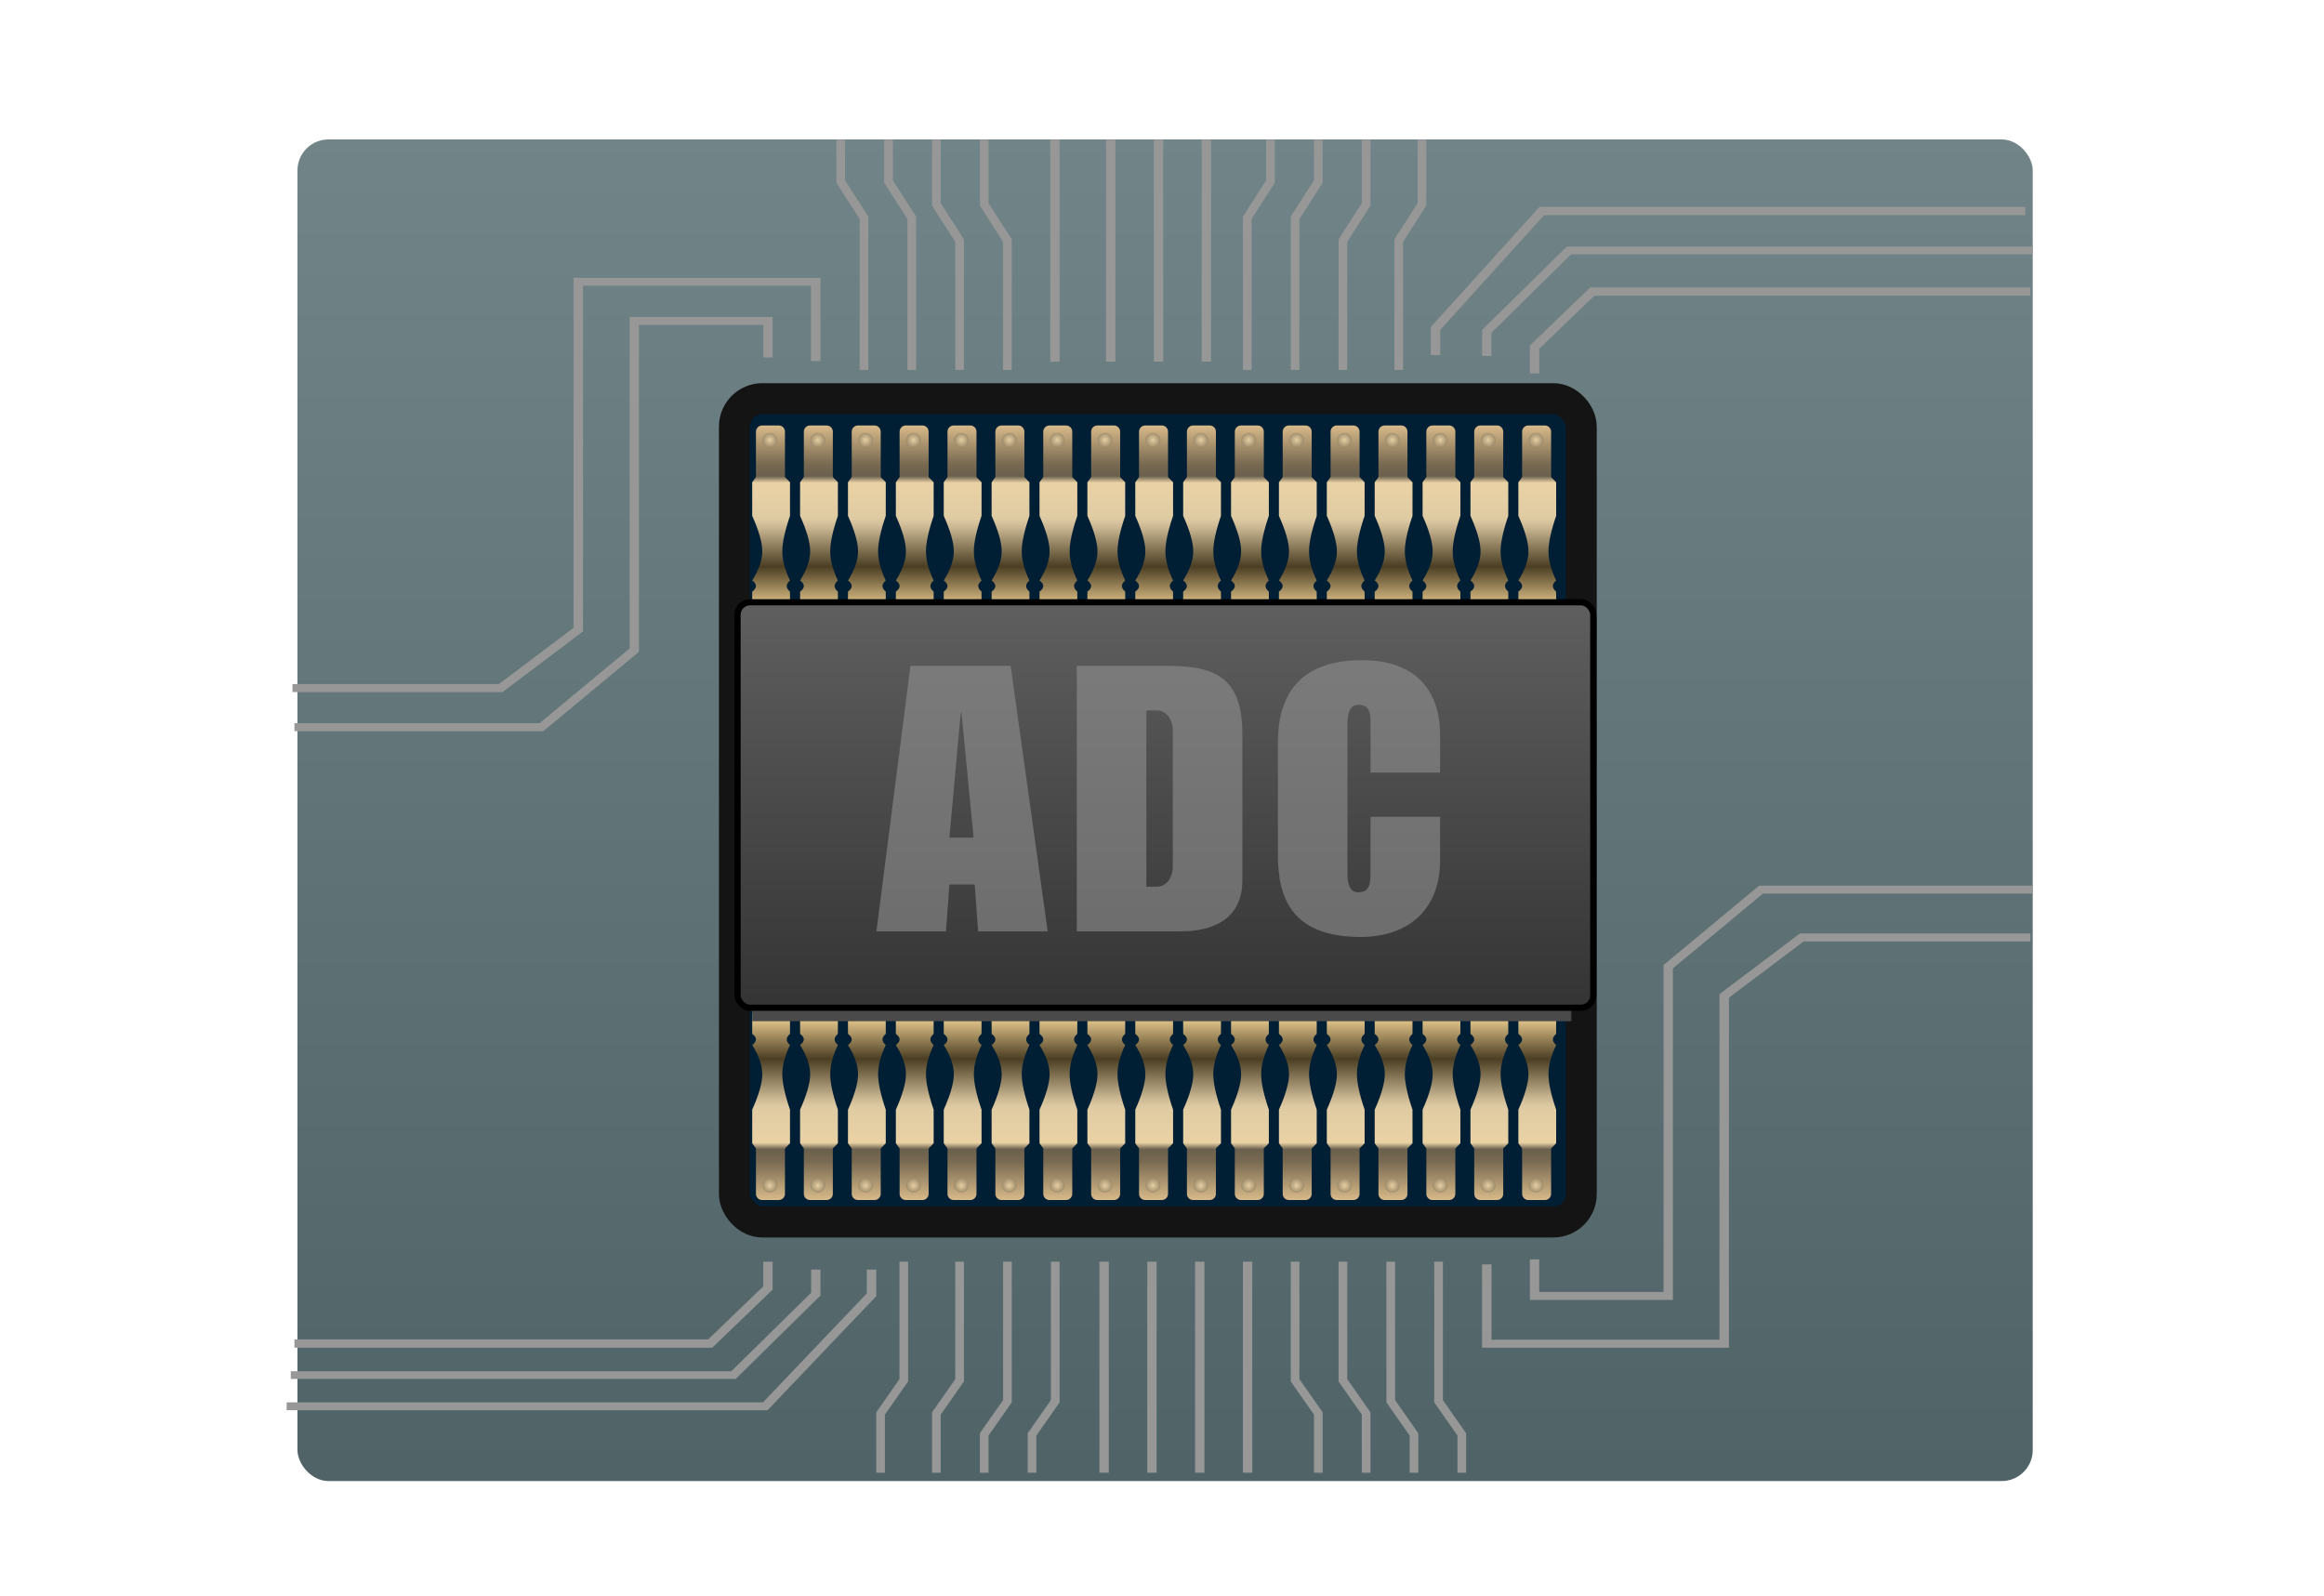 <?xml version="1.0" encoding="UTF-8"?>
<svg width="750px" height="515px" viewBox="0 0 750 515" version="1.1" xmlns="http://www.w3.org/2000/svg" xmlns:xlink="http://www.w3.org/1999/xlink">
    <title>Artboard Copy</title>
    <defs>
        <linearGradient x1="50%" y1="0%" x2="50%" y2="98.729%" id="linearGradient-1">
            <stop stop-color="#718487" offset="0%"></stop>
            <stop stop-color="#506467" offset="100%"></stop>
        </linearGradient>
        <linearGradient x1="50%" y1="5.875%" x2="50%" y2="100%" id="linearGradient-2">
            <stop stop-color="#DFC288" offset="0%"></stop>
            <stop stop-color="#4B3E23" offset="21.513%"></stop>
            <stop stop-color="#CBB893" offset="43.461%"></stop>
            <stop stop-color="#DFCBA3" offset="48.265%"></stop>
            <stop stop-color="#EAD2A5" offset="68.046%"></stop>
            <stop stop-color="#6A604D" offset="71.822%"></stop>
            <stop stop-color="#786951" offset="78.301%"></stop>
            <stop stop-color="#D8BA8A" offset="100%"></stop>
        </linearGradient>
        <radialGradient cx="50%" cy="52.724%" fx="50%" fy="52.724%" r="97.064%" gradientTransform="translate(0.5,0.527),scale(0.984,1),rotate(90),translate(-0.5,-0.527)" id="radialGradient-3">
            <stop stop-color="#E5CEA4" offset="0%"></stop>
            <stop stop-color="#5D4F33" offset="100%"></stop>
        </radialGradient>
        <linearGradient x1="50%" y1="0%" x2="50%" y2="100%" id="linearGradient-4">
            <stop stop-color="#5F5F5F" offset="0%"></stop>
            <stop stop-color="#343434" offset="100%"></stop>
        </linearGradient>
    </defs>
    <g id="Artboard-Copy" stroke="none" stroke-width="1" fill="none" fill-rule="evenodd">
        <g id="DAC" transform="translate(92, 43)">
            <rect id="Rectangle" fill="url(#linearGradient-1)" x="4" y="2" width="560" height="433" rx="10"></rect>
            <g id="Group-30" transform="translate(0, 0.747)">
                <g id="Group-26" transform="translate(0.258, 241.346)" fill="#979797" fill-rule="nonzero">
                    <polygon id="Path-11" points="154.06 122.116 157.08 122.116 157.08 131.128 137.604 149.863 2.77 149.863 2.77 147.197 136.277 147.197 154.06 130.09"></polygon>
                    <polygon id="Path-11" points="169.515 124.639 172.515 124.639 172.515 133.04 145.157 159.953 1.576 159.953 1.576 157.459 143.765 157.459 169.515 132.127"></polygon>
                    <polygon id="Path-11" points="187.479 124.639 190.523 124.639 190.523 133.228 155.45 170.043 0.243 170.043 0.243 167.508 153.979 167.508 187.479 132.345"></polygon>
                    <polygon id="Line-8" points="200.813 160.747 193.318 171.462 193.318 190.222 190.523 190.222 190.523 170.734 198.018 160.018 198.018 122.116 200.813 122.116"></polygon>
                    <polygon id="Line-8" points="218.821 160.747 211.325 171.462 211.325 190.222 208.531 190.222 208.531 170.734 216.026 160.018 216.026 122.116 218.821 122.116"></polygon>
                    <polygon id="Line-8" points="234.256 167.503 226.761 178.219 226.761 190.222 223.966 190.222 223.966 177.49 231.461 166.775 231.461 122.116 234.256 122.116"></polygon>
                    <polygon id="Line-8" points="249.691 167.503 242.196 178.219 242.196 190.222 239.401 190.222 239.401 177.49 246.896 166.775 246.896 122.116 249.691 122.116"></polygon>
                    <polygon id="Line-8" points="324.294 160.747 324.294 122.116 327.089 122.116 327.089 160.018 334.584 170.734 334.584 190.222 331.789 190.222 331.789 171.462"></polygon>
                    <polygon id="Line-8" points="339.729 160.747 339.729 122.116 342.524 122.116 342.524 160.018 350.019 170.734 350.019 190.222 347.225 190.222 347.225 171.462"></polygon>
                    <polygon id="Line-8" points="355.164 167.503 355.164 122.116 357.959 122.116 357.959 166.775 365.454 177.49 365.454 190.222 362.66 190.222 362.66 178.219"></polygon>
                    <polygon id="Line-8" points="370.6 167.503 370.6 122.116 373.394 122.116 373.394 166.775 380.89 177.49 380.89 190.222 378.095 190.222 378.095 178.219"></polygon>
                    <polygon id="Line-9" points="262.554 122.116 265.565 122.116 265.565 190.222 262.554 190.222"></polygon>
                    <polygon id="Line-9" points="277.989 122.116 281 122.116 281 190.222 277.989 190.222"></polygon>
                    <polygon id="Line-9" points="293.424 122.116 296.435 122.116 296.435 190.222 293.424 190.222"></polygon>
                    <polygon id="Line-9" points="308.859 122.116 311.87 122.116 311.87 190.222 308.859 190.222"></polygon>
                    <polygon id="Path-12" points="465.709 36.91 465.709 149.863 386.035 149.863 386.035 122.995 389.091 122.995 389.091 147.289 462.653 147.289 462.653 35.759 488.631 16.174 562.989 16.174 562.989 18.748 489.799 18.748"></polygon>
                    <polygon id="Path-12" points="447.615 27.437 447.615 134.437 401.47 134.437 401.47 121.371 404.478 121.371 404.478 131.863 444.607 131.863 444.607 26.347 475.454 0.748 563.632 0.748 563.632 3.322 476.673 3.322"></polygon>
                </g>
                <g id="Group-26-Copy" transform="translate(282.992, 96.485) scale(-1, -1) translate(-282.992, -96.485) translate(1.492, 0.485)" fill="#979797" fill-rule="nonzero">
                    <polygon id="Path-11" points="159.744 115.709 162.764 115.709 162.764 124.72 143.288 143.456 1.245 143.456 1.245 140.79 141.961 140.79 159.744 123.683"></polygon>
                    <polygon id="Path-11" points="175.199 121.336 178.199 121.336 178.199 129.737 150.841 156.65 0.601 156.65 0.601 154.156 149.448 154.156 175.199 128.824"></polygon>
                    <polygon id="Path-11" points="191.706 121.627 194.751 121.627 194.751 130.675 159.666 169.456 2.88 169.456 2.88 166.786 158.195 166.786 191.706 129.744"></polygon>
                    <polygon id="Line-8" points="206.497 158.975 199.002 170.662 199.002 191.124 196.207 191.124 196.207 169.867 203.702 158.18 203.702 116.841 206.497 116.841"></polygon>
                    <polygon id="Line-8" points="224.505 158.975 217.009 170.662 217.009 191.124 214.215 191.124 214.215 169.867 221.71 158.18 221.71 116.841 224.505 116.841"></polygon>
                    <polygon id="Line-8" points="239.94 166.344 232.445 178.031 232.445 191.124 229.65 191.124 229.65 177.236 237.145 165.549 237.145 116.841 239.94 116.841"></polygon>
                    <polygon id="Line-8" points="255.375 166.344 247.88 178.031 247.88 191.124 245.085 191.124 245.085 177.236 252.58 165.549 252.58 116.841 255.375 116.841"></polygon>
                    <polygon id="Line-8" points="329.978 158.975 329.978 116.841 332.773 116.841 332.773 158.18 340.268 169.867 340.268 191.124 337.473 191.124 337.473 170.662"></polygon>
                    <polygon id="Line-8" points="345.413 158.975 345.413 116.841 348.208 116.841 348.208 158.18 355.703 169.867 355.703 191.124 352.908 191.124 352.908 170.662"></polygon>
                    <polygon id="Line-8" points="360.848 166.344 360.848 116.841 363.643 116.841 363.643 165.549 371.138 177.236 371.138 191.124 368.344 191.124 368.344 178.031"></polygon>
                    <polygon id="Line-8" points="376.283 166.344 376.283 116.841 379.078 116.841 379.078 165.549 386.573 177.236 386.573 191.124 383.779 191.124 383.779 178.031"></polygon>
                    <polygon id="Line-9" points="265.665 119.524 268.676 119.524 268.676 191.154 265.665 191.154"></polygon>
                    <polygon id="Line-9" points="281.1 119.524 284.111 119.524 284.111 191.154 281.1 191.154"></polygon>
                    <polygon id="Line-9" points="296.535 119.524 299.546 119.524 299.546 191.154 296.535 191.154"></polygon>
                    <polygon id="Line-9" points="314.543 119.524 317.554 119.524 317.554 191.154 314.543 191.154"></polygon>
                    <polygon id="Path-12" points="471.393 146.56 391.719 146.56 391.719 119.692 394.775 119.692 394.775 143.986 468.336 143.986 468.336 32.456 494.315 12.87 562.107 12.87 562.107 15.445 495.483 15.445 471.393 33.607"></polygon>
                    <polygon id="Path-12" points="453.299 133.948 407.154 133.948 407.154 120.881 410.162 120.881 410.162 131.373 450.291 131.373 450.291 25.857 481.138 0.258 561.464 0.258 561.464 2.833 482.357 2.833 453.299 26.947"></polygon>
                </g>
                <g id="Group-25" transform="translate(145.021, 84.924)">
                    <rect id="Rectangle" stroke="#141414" stroke-width="10" fill="#001E34" x="0" y="0" width="273.281" height="265.719" rx="9"></rect>
                    <g id="Bottom" transform="translate(5.728, 196.945)">
                        <g id="Group-24">
                            <path d="M2,0.06 L10.2,0.06 C11.305,0.06 12.2,0.955 12.2,2.06 L12.2,8.07 L12.2,8.07 C11.498,8.673 11.147,9.273 11.147,9.87 C11.147,10.467 11.498,11.062 12.2,11.655 C10.548,15.129 9.722,18.267 9.722,21.072 C9.722,23.876 10.548,27.692 12.2,32.521 C12.2,39.756 12.2,43.374 12.2,43.374 C12.2,43.374 10.573,45.035 10.573,45.035 C10.573,49.919 10.573,54.803 10.573,59.688 C10.573,60.792 9.678,61.688 8.573,61.688 L3.211,61.688 C2.106,61.688 1.211,60.792 1.211,59.688 L1.211,45.035 L1.211,45.035 C0.404,43.928 -1.09542217e-11,43.374 -1.09542217e-11,43.374 C-1.09542217e-11,43.374 -1.09542217e-11,39.756 -1.09542217e-11,32.521 C2.169,27.692 3.253,23.876 3.253,21.072 C3.253,18.267 2.169,15.129 -1.09542217e-11,11.655 C0.807,11.063 1.211,10.468 1.211,9.87 C1.211,9.272 0.807,8.672 -1.09542217e-11,8.07 L-1.09542217e-11,2.06 C-1.09543569e-11,0.955 0.895,0.06 2,0.06 Z" id="Rectangle" fill="url(#linearGradient-2)"></path>
                            <ellipse id="Oval" fill="url(#radialGradient-3)" cx="5.693" cy="56.886" rx="2.44" ry="2.401"></ellipse>
                        </g>
                        <g id="Group-24" transform="translate(15.453, 0)">
                            <path d="M2,0.06 L10.2,0.06 C11.305,0.06 12.2,0.955 12.2,2.06 L12.2,8.07 L12.2,8.07 C11.498,8.673 11.147,9.273 11.147,9.87 C11.147,10.467 11.498,11.062 12.2,11.655 C10.548,15.129 9.722,18.267 9.722,21.072 C9.722,23.876 10.548,27.692 12.2,32.521 C12.2,39.756 12.2,43.374 12.2,43.374 C12.2,43.374 10.573,45.035 10.573,45.035 C10.573,49.919 10.573,54.803 10.573,59.688 C10.573,60.792 9.678,61.688 8.573,61.688 L3.211,61.688 C2.106,61.688 1.211,60.792 1.211,59.688 L1.211,45.035 L1.211,45.035 C0.404,43.928 -1.09542217e-11,43.374 -1.09542217e-11,43.374 C-1.09542217e-11,43.374 -1.09542217e-11,39.756 -1.09542217e-11,32.521 C2.169,27.692 3.253,23.876 3.253,21.072 C3.253,18.267 2.169,15.129 -1.09542217e-11,11.655 C0.807,11.063 1.211,10.468 1.211,9.87 C1.211,9.272 0.807,8.672 -1.09542217e-11,8.07 L-1.09542217e-11,2.06 C-1.09543569e-11,0.955 0.895,0.06 2,0.06 Z" id="Rectangle" fill="url(#linearGradient-2)"></path>
                            <ellipse id="Oval" fill="url(#radialGradient-3)" cx="5.693" cy="56.886" rx="2.44" ry="2.401"></ellipse>
                        </g>
                        <g id="Group-24" transform="translate(30.907, 0)">
                            <path d="M2,0.06 L10.2,0.06 C11.305,0.06 12.2,0.955 12.2,2.06 L12.2,8.07 L12.2,8.07 C11.498,8.673 11.147,9.273 11.147,9.87 C11.147,10.467 11.498,11.062 12.2,11.655 C10.548,15.129 9.722,18.267 9.722,21.072 C9.722,23.876 10.548,27.692 12.2,32.521 C12.2,39.756 12.2,43.374 12.2,43.374 C12.2,43.374 10.573,45.035 10.573,45.035 C10.573,49.919 10.573,54.803 10.573,59.688 C10.573,60.792 9.678,61.688 8.573,61.688 L3.211,61.688 C2.106,61.688 1.211,60.792 1.211,59.688 L1.211,45.035 L1.211,45.035 C0.404,43.928 -1.09542217e-11,43.374 -1.09542217e-11,43.374 C-1.09542217e-11,43.374 -1.09542217e-11,39.756 -1.09542217e-11,32.521 C2.169,27.692 3.253,23.876 3.253,21.072 C3.253,18.267 2.169,15.129 -1.09542217e-11,11.655 C0.807,11.063 1.211,10.468 1.211,9.87 C1.211,9.272 0.807,8.672 -1.09542217e-11,8.07 L-1.09542217e-11,2.06 C-1.0954579e-11,0.955 0.895,0.06 2,0.06 Z" id="Rectangle" fill="url(#linearGradient-2)"></path>
                            <ellipse id="Oval" fill="url(#radialGradient-3)" cx="5.693" cy="56.886" rx="2.44" ry="2.401"></ellipse>
                        </g>
                        <g id="Group-24" transform="translate(46.36, 0)">
                            <path d="M2,0.06 L10.2,0.06 C11.305,0.06 12.2,0.955 12.2,2.06 L12.2,8.07 L12.2,8.07 C11.498,8.673 11.147,9.273 11.147,9.87 C11.147,10.467 11.498,11.062 12.2,11.655 C10.548,15.129 9.722,18.267 9.722,21.072 C9.722,23.876 10.548,27.692 12.2,32.521 C12.2,39.756 12.2,43.374 12.2,43.374 C12.2,43.374 10.573,45.035 10.573,45.035 C10.573,49.919 10.573,54.803 10.573,59.688 C10.573,60.792 9.678,61.688 8.573,61.688 L3.211,61.688 C2.106,61.688 1.211,60.792 1.211,59.688 L1.211,45.035 L1.211,45.035 C0.404,43.928 -1.09542217e-11,43.374 -1.09542217e-11,43.374 C-1.09542217e-11,43.374 -1.09542217e-11,39.756 -1.09542217e-11,32.521 C2.169,27.692 3.253,23.876 3.253,21.072 C3.253,18.267 2.169,15.129 -1.09542217e-11,11.655 C0.807,11.063 1.211,10.468 1.211,9.87 C1.211,9.272 0.807,8.672 -1.09542217e-11,8.07 L-1.09542217e-11,2.06 C-1.09543569e-11,0.955 0.895,0.06 2,0.06 Z" id="Rectangle" fill="url(#linearGradient-2)"></path>
                            <ellipse id="Oval" fill="url(#radialGradient-3)" cx="5.693" cy="56.886" rx="2.44" ry="2.401"></ellipse>
                        </g>
                        <g id="Group-24" transform="translate(61.813, 0)">
                            <path d="M2,0.06 L10.2,0.06 C11.305,0.06 12.2,0.955 12.2,2.06 L12.2,8.07 L12.2,8.07 C11.498,8.673 11.147,9.273 11.147,9.87 C11.147,10.467 11.498,11.062 12.2,11.655 C10.548,15.129 9.722,18.267 9.722,21.072 C9.722,23.876 10.548,27.692 12.2,32.521 C12.2,39.756 12.2,43.374 12.2,43.374 C12.2,43.374 10.573,45.035 10.573,45.035 C10.573,49.919 10.573,54.803 10.573,59.688 C10.573,60.792 9.678,61.688 8.573,61.688 L3.211,61.688 C2.106,61.688 1.211,60.792 1.211,59.688 L1.211,45.035 L1.211,45.035 C0.404,43.928 -1.09542217e-11,43.374 -1.09542217e-11,43.374 C-1.09542217e-11,43.374 -1.09542217e-11,39.756 -1.09542217e-11,32.521 C2.169,27.692 3.253,23.876 3.253,21.072 C3.253,18.267 2.169,15.129 -1.09542217e-11,11.655 C0.807,11.063 1.211,10.468 1.211,9.87 C1.211,9.272 0.807,8.672 -1.09542217e-11,8.07 L-1.09542217e-11,2.06 C-1.0954801e-11,0.955 0.895,0.06 2,0.06 Z" id="Rectangle" fill="url(#linearGradient-2)"></path>
                            <ellipse id="Oval" fill="url(#radialGradient-3)" cx="5.693" cy="56.886" rx="2.44" ry="2.401"></ellipse>
                        </g>
                        <g id="Group-24" transform="translate(77.267, 0)">
                            <path d="M2,0.06 L10.2,0.06 C11.305,0.06 12.2,0.955 12.2,2.06 L12.2,8.07 L12.2,8.07 C11.498,8.673 11.147,9.273 11.147,9.87 C11.147,10.467 11.498,11.062 12.2,11.655 C10.548,15.129 9.722,18.267 9.722,21.072 C9.722,23.876 10.548,27.692 12.2,32.521 C12.2,39.756 12.2,43.374 12.2,43.374 C12.2,43.374 10.573,45.035 10.573,45.035 C10.573,49.919 10.573,54.803 10.573,59.688 C10.573,60.792 9.678,61.688 8.573,61.688 L3.211,61.688 C2.106,61.688 1.211,60.792 1.211,59.688 L1.211,45.035 L1.211,45.035 C0.404,43.928 -1.09542217e-11,43.374 -1.09542217e-11,43.374 C-1.09542217e-11,43.374 -1.09542217e-11,39.756 -1.09542217e-11,32.521 C2.169,27.692 3.253,23.876 3.253,21.072 C3.253,18.267 2.169,15.129 -1.09542217e-11,11.655 C0.807,11.063 1.211,10.468 1.211,9.87 C1.211,9.272 0.807,8.672 -1.09542217e-11,8.07 L-1.09542217e-11,2.06 C-1.0954579e-11,0.955 0.895,0.06 2,0.06 Z" id="Rectangle" fill="url(#linearGradient-2)"></path>
                            <ellipse id="Oval" fill="url(#radialGradient-3)" cx="5.693" cy="56.886" rx="2.44" ry="2.401"></ellipse>
                        </g>
                        <g id="Group-24" transform="translate(92.72, 0)">
                            <path d="M2,0.06 L10.2,0.06 C11.305,0.06 12.2,0.955 12.2,2.06 L12.2,8.07 L12.2,8.07 C11.498,8.673 11.147,9.273 11.147,9.87 C11.147,10.467 11.498,11.062 12.2,11.655 C10.548,15.129 9.722,18.267 9.722,21.072 C9.722,23.876 10.548,27.692 12.2,32.521 C12.2,39.756 12.2,43.374 12.2,43.374 C12.2,43.374 10.573,45.035 10.573,45.035 C10.573,49.919 10.573,54.803 10.573,59.688 C10.573,60.792 9.678,61.688 8.573,61.688 L3.211,61.688 C2.106,61.688 1.211,60.792 1.211,59.688 L1.211,45.035 L1.211,45.035 C0.404,43.928 -1.09542217e-11,43.374 -1.09542217e-11,43.374 C-1.09542217e-11,43.374 -1.09542217e-11,39.756 -1.09542217e-11,32.521 C2.169,27.692 3.253,23.876 3.253,21.072 C3.253,18.267 2.169,15.129 -1.09542217e-11,11.655 C0.807,11.063 1.211,10.468 1.211,9.87 C1.211,9.272 0.807,8.672 -1.09542217e-11,8.07 L-1.09542217e-11,2.06 C-1.09543569e-11,0.955 0.895,0.06 2,0.06 Z" id="Rectangle" fill="url(#linearGradient-2)"></path>
                            <ellipse id="Oval" fill="url(#radialGradient-3)" cx="5.693" cy="56.886" rx="2.44" ry="2.401"></ellipse>
                        </g>
                        <g id="Group-24" transform="translate(108.174, 0)">
                            <path d="M2,0.06 L10.2,0.06 C11.305,0.06 12.2,0.955 12.2,2.06 L12.2,8.07 L12.2,8.07 C11.498,8.673 11.147,9.273 11.147,9.87 C11.147,10.467 11.498,11.062 12.2,11.655 C10.548,15.129 9.722,18.267 9.722,21.072 C9.722,23.876 10.548,27.692 12.2,32.521 C12.2,39.756 12.2,43.374 12.2,43.374 C12.2,43.374 10.573,45.035 10.573,45.035 C10.573,49.919 10.573,54.803 10.573,59.688 C10.573,60.792 9.678,61.688 8.573,61.688 L3.211,61.688 C2.106,61.688 1.211,60.792 1.211,59.688 L1.211,45.035 L1.211,45.035 C0.404,43.928 -1.09542217e-11,43.374 -1.09542217e-11,43.374 C-1.09542217e-11,43.374 -1.09542217e-11,39.756 -1.09542217e-11,32.521 C2.169,27.692 3.253,23.876 3.253,21.072 C3.253,18.267 2.169,15.129 -1.09542217e-11,11.655 C0.807,11.063 1.211,10.468 1.211,9.87 C1.211,9.272 0.807,8.672 -1.09542217e-11,8.07 L-1.09542217e-11,2.06 C-1.0954801e-11,0.955 0.895,0.06 2,0.06 Z" id="Rectangle" fill="url(#linearGradient-2)"></path>
                            <ellipse id="Oval" fill="url(#radialGradient-3)" cx="5.693" cy="56.886" rx="2.44" ry="2.401"></ellipse>
                        </g>
                        <g id="Group-24" transform="translate(123.627, 0)">
                            <path d="M2,0.06 L10.2,0.06 C11.305,0.06 12.2,0.955 12.2,2.06 L12.2,8.07 L12.2,8.07 C11.498,8.673 11.147,9.273 11.147,9.87 C11.147,10.467 11.498,11.062 12.2,11.655 C10.548,15.129 9.722,18.267 9.722,21.072 C9.722,23.876 10.548,27.692 12.2,32.521 C12.2,39.756 12.2,43.374 12.2,43.374 C12.2,43.374 10.573,45.035 10.573,45.035 C10.573,49.919 10.573,54.803 10.573,59.688 C10.573,60.792 9.678,61.688 8.573,61.688 L3.211,61.688 C2.106,61.688 1.211,60.792 1.211,59.688 L1.211,45.035 L1.211,45.035 C0.404,43.928 -1.09542217e-11,43.374 -1.09542217e-11,43.374 C-1.09542217e-11,43.374 -1.09542217e-11,39.756 -1.09542217e-11,32.521 C2.169,27.692 3.253,23.876 3.253,21.072 C3.253,18.267 2.169,15.129 -1.09542217e-11,11.655 C0.807,11.063 1.211,10.468 1.211,9.87 C1.211,9.272 0.807,8.672 -1.09542217e-11,8.07 L-1.09542217e-11,2.06 C-1.09543569e-11,0.955 0.895,0.06 2,0.06 Z" id="Rectangle" fill="url(#linearGradient-2)"></path>
                            <ellipse id="Oval" fill="url(#radialGradient-3)" cx="5.693" cy="56.886" rx="2.44" ry="2.401"></ellipse>
                        </g>
                        <g id="Group-24" transform="translate(139.08, 0)">
                            <path d="M2,0.06 L10.2,0.06 C11.305,0.06 12.2,0.955 12.2,2.06 L12.2,8.07 L12.2,8.07 C11.498,8.673 11.147,9.273 11.147,9.87 C11.147,10.467 11.498,11.062 12.2,11.655 C10.548,15.129 9.722,18.267 9.722,21.072 C9.722,23.876 10.548,27.692 12.2,32.521 C12.2,39.756 12.2,43.374 12.2,43.374 C12.2,43.374 10.573,45.035 10.573,45.035 C10.573,49.919 10.573,54.803 10.573,59.688 C10.573,60.792 9.678,61.688 8.573,61.688 L3.211,61.688 C2.106,61.688 1.211,60.792 1.211,59.688 L1.211,45.035 L1.211,45.035 C0.404,43.928 -1.09542217e-11,43.374 -1.09542217e-11,43.374 C-1.09542217e-11,43.374 -1.09542217e-11,39.756 -1.09542217e-11,32.521 C2.169,27.692 3.253,23.876 3.253,21.072 C3.253,18.267 2.169,15.129 -1.09542217e-11,11.655 C0.807,11.063 1.211,10.468 1.211,9.87 C1.211,9.272 0.807,8.672 -1.09542217e-11,8.07 L-1.09542217e-11,2.06 C-1.09543569e-11,0.955 0.895,0.06 2,0.06 Z" id="Rectangle" fill="url(#linearGradient-2)"></path>
                            <ellipse id="Oval" fill="url(#radialGradient-3)" cx="5.693" cy="56.886" rx="2.44" ry="2.401"></ellipse>
                        </g>
                        <g id="Group-24" transform="translate(154.534, 0)">
                            <path d="M2,0.06 L10.2,0.06 C11.305,0.06 12.2,0.955 12.2,2.06 L12.2,8.07 L12.2,8.07 C11.498,8.673 11.147,9.273 11.147,9.87 C11.147,10.467 11.498,11.062 12.2,11.655 C10.548,15.129 9.722,18.267 9.722,21.072 C9.722,23.876 10.548,27.692 12.2,32.521 C12.2,39.756 12.2,43.374 12.2,43.374 C12.2,43.374 10.573,45.035 10.573,45.035 C10.573,49.919 10.573,54.803 10.573,59.688 C10.573,60.792 9.678,61.688 8.573,61.688 L3.211,61.688 C2.106,61.688 1.211,60.792 1.211,59.688 L1.211,45.035 L1.211,45.035 C0.404,43.928 -1.09542217e-11,43.374 -1.09542217e-11,43.374 C-1.09542217e-11,43.374 -1.09542217e-11,39.756 -1.09542217e-11,32.521 C2.169,27.692 3.253,23.876 3.253,21.072 C3.253,18.267 2.169,15.129 -1.09542217e-11,11.655 C0.807,11.063 1.211,10.468 1.211,9.87 C1.211,9.272 0.807,8.672 -1.09542217e-11,8.07 L-1.09542217e-11,2.06 C-1.0954801e-11,0.955 0.895,0.06 2,0.06 Z" id="Rectangle" fill="url(#linearGradient-2)"></path>
                            <ellipse id="Oval" fill="url(#radialGradient-3)" cx="5.693" cy="56.886" rx="2.44" ry="2.401"></ellipse>
                        </g>
                        <g id="Group-24" transform="translate(169.987, 0)">
                            <path d="M2,0.06 L10.2,0.06 C11.305,0.06 12.2,0.955 12.2,2.06 L12.2,8.07 L12.2,8.07 C11.498,8.673 11.147,9.273 11.147,9.87 C11.147,10.467 11.498,11.062 12.2,11.655 C10.548,15.129 9.722,18.267 9.722,21.072 C9.722,23.876 10.548,27.692 12.2,32.521 C12.2,39.756 12.2,43.374 12.2,43.374 C12.2,43.374 10.573,45.035 10.573,45.035 C10.573,49.919 10.573,54.803 10.573,59.688 C10.573,60.792 9.678,61.688 8.573,61.688 L3.211,61.688 C2.106,61.688 1.211,60.792 1.211,59.688 L1.211,45.035 L1.211,45.035 C0.404,43.928 -1.09542217e-11,43.374 -1.09542217e-11,43.374 C-1.09542217e-11,43.374 -1.09542217e-11,39.756 -1.09542217e-11,32.521 C2.169,27.692 3.253,23.876 3.253,21.072 C3.253,18.267 2.169,15.129 -1.09542217e-11,11.655 C0.807,11.063 1.211,10.468 1.211,9.87 C1.211,9.272 0.807,8.672 -1.09542217e-11,8.07 L-1.09542217e-11,2.06 C-1.09543569e-11,0.955 0.895,0.06 2,0.06 Z" id="Rectangle" fill="url(#linearGradient-2)"></path>
                            <ellipse id="Oval" fill="url(#radialGradient-3)" cx="5.693" cy="56.886" rx="2.44" ry="2.401"></ellipse>
                        </g>
                        <g id="Group-24" transform="translate(185.44, 0)">
                            <path d="M2,0.06 L10.2,0.06 C11.305,0.06 12.2,0.955 12.2,2.06 L12.2,8.07 L12.2,8.07 C11.498,8.673 11.147,9.273 11.147,9.87 C11.147,10.467 11.498,11.062 12.2,11.655 C10.548,15.129 9.722,18.267 9.722,21.072 C9.722,23.876 10.548,27.692 12.2,32.521 C12.2,39.756 12.2,43.374 12.2,43.374 C12.2,43.374 10.573,45.035 10.573,45.035 C10.573,49.919 10.573,54.803 10.573,59.688 C10.573,60.792 9.678,61.688 8.573,61.688 L3.211,61.688 C2.106,61.688 1.211,60.792 1.211,59.688 L1.211,45.035 L1.211,45.035 C0.404,43.928 -1.09542217e-11,43.374 -1.09542217e-11,43.374 C-1.09542217e-11,43.374 -1.09542217e-11,39.756 -1.09542217e-11,32.521 C2.169,27.692 3.253,23.876 3.253,21.072 C3.253,18.267 2.169,15.129 -1.09542217e-11,11.655 C0.807,11.063 1.211,10.468 1.211,9.87 C1.211,9.272 0.807,8.672 -1.09542217e-11,8.07 L-1.09542217e-11,2.06 C-1.09543569e-11,0.955 0.895,0.06 2,0.06 Z" id="Rectangle" fill="url(#linearGradient-2)"></path>
                            <ellipse id="Oval" fill="url(#radialGradient-3)" cx="5.693" cy="56.886" rx="2.44" ry="2.401"></ellipse>
                        </g>
                        <g id="Group-24" transform="translate(200.894, 0)">
                            <path d="M2,0.06 L10.2,0.06 C11.305,0.06 12.2,0.955 12.2,2.06 L12.2,8.07 L12.2,8.07 C11.498,8.673 11.147,9.273 11.147,9.87 C11.147,10.467 11.498,11.062 12.2,11.655 C10.548,15.129 9.722,18.267 9.722,21.072 C9.722,23.876 10.548,27.692 12.2,32.521 C12.2,39.756 12.2,43.374 12.2,43.374 C12.2,43.374 10.573,45.035 10.573,45.035 C10.573,49.919 10.573,54.803 10.573,59.688 C10.573,60.792 9.678,61.688 8.573,61.688 L3.211,61.688 C2.106,61.688 1.211,60.792 1.211,59.688 L1.211,45.035 L1.211,45.035 C0.404,43.928 -1.09542217e-11,43.374 -1.09542217e-11,43.374 C-1.09542217e-11,43.374 -1.09542217e-11,39.756 -1.09542217e-11,32.521 C2.169,27.692 3.253,23.876 3.253,21.072 C3.253,18.267 2.169,15.129 -1.09542217e-11,11.655 C0.807,11.063 1.211,10.468 1.211,9.87 C1.211,9.272 0.807,8.672 -1.09542217e-11,8.07 L-1.09542217e-11,2.06 C-1.09543569e-11,0.955 0.895,0.06 2,0.06 Z" id="Rectangle" fill="url(#linearGradient-2)"></path>
                            <ellipse id="Oval" fill="url(#radialGradient-3)" cx="5.693" cy="56.886" rx="2.44" ry="2.401"></ellipse>
                        </g>
                        <g id="Group-24" transform="translate(216.347, 0)">
                            <path d="M2,0.06 L10.2,0.06 C11.305,0.06 12.2,0.955 12.2,2.06 L12.2,8.07 L12.2,8.07 C11.498,8.673 11.147,9.273 11.147,9.87 C11.147,10.467 11.498,11.062 12.2,11.655 C10.548,15.129 9.722,18.267 9.722,21.072 C9.722,23.876 10.548,27.692 12.2,32.521 C12.2,39.756 12.2,43.374 12.2,43.374 C12.2,43.374 10.573,45.035 10.573,45.035 C10.573,49.919 10.573,54.803 10.573,59.688 C10.573,60.792 9.678,61.688 8.573,61.688 L3.211,61.688 C2.106,61.688 1.211,60.792 1.211,59.688 L1.211,45.035 L1.211,45.035 C0.404,43.928 -1.09542217e-11,43.374 -1.09542217e-11,43.374 C-1.09542217e-11,43.374 -1.09542217e-11,39.756 -1.09542217e-11,32.521 C2.169,27.692 3.253,23.876 3.253,21.072 C3.253,18.267 2.169,15.129 -1.09542217e-11,11.655 C0.807,11.063 1.211,10.468 1.211,9.87 C1.211,9.272 0.807,8.672 -1.09542217e-11,8.07 L-1.09542217e-11,2.06 C-1.09543569e-11,0.955 0.895,0.06 2,0.06 Z" id="Rectangle" fill="url(#linearGradient-2)"></path>
                            <ellipse id="Oval" fill="url(#radialGradient-3)" cx="5.693" cy="56.886" rx="2.44" ry="2.401"></ellipse>
                        </g>
                        <g id="Group-24" transform="translate(231.8, 0)">
                            <path d="M2,0.06 L10.2,0.06 C11.305,0.06 12.2,0.955 12.2,2.06 L12.2,8.07 L12.2,8.07 C11.498,8.673 11.147,9.273 11.147,9.87 C11.147,10.467 11.498,11.062 12.2,11.655 C10.548,15.129 9.722,18.267 9.722,21.072 C9.722,23.876 10.548,27.692 12.2,32.521 C12.2,39.756 12.2,43.374 12.2,43.374 C12.2,43.374 10.573,45.035 10.573,45.035 C10.573,49.919 10.573,54.803 10.573,59.688 C10.573,60.792 9.678,61.688 8.573,61.688 L3.211,61.688 C2.106,61.688 1.211,60.792 1.211,59.688 L1.211,45.035 L1.211,45.035 C0.404,43.928 -1.09542217e-11,43.374 -1.09542217e-11,43.374 C-1.09542217e-11,43.374 -1.09542217e-11,39.756 -1.09542217e-11,32.521 C2.169,27.692 3.253,23.876 3.253,21.072 C3.253,18.267 2.169,15.129 -1.09542217e-11,11.655 C0.807,11.063 1.211,10.468 1.211,9.87 C1.211,9.272 0.807,8.672 -1.09542217e-11,8.07 L-1.09542217e-11,2.06 C-1.09543569e-11,0.955 0.895,0.06 2,0.06 Z" id="Rectangle" fill="url(#linearGradient-2)"></path>
                            <ellipse id="Oval" fill="url(#radialGradient-3)" cx="5.693" cy="56.886" rx="2.44" ry="2.401"></ellipse>
                        </g>
                        <g id="Group-24" transform="translate(247.254, 0)">
                            <path d="M2,0.06 L10.2,0.06 C11.305,0.06 12.2,0.955 12.2,2.06 L12.2,8.07 L12.2,8.07 C11.498,8.673 11.147,9.273 11.147,9.87 C11.147,10.467 11.498,11.062 12.2,11.655 C10.548,15.129 9.722,18.267 9.722,21.072 C9.722,23.876 10.548,27.692 12.2,32.521 C12.2,39.756 12.2,43.374 12.2,43.374 C12.2,43.374 10.573,45.035 10.573,45.035 C10.573,49.919 10.573,54.803 10.573,59.688 C10.573,60.792 9.678,61.688 8.573,61.688 L3.211,61.688 C2.106,61.688 1.211,60.792 1.211,59.688 L1.211,45.035 L1.211,45.035 C0.404,43.928 -1.09542217e-11,43.374 -1.09542217e-11,43.374 C-1.09542217e-11,43.374 -1.09542217e-11,39.756 -1.09542217e-11,32.521 C2.169,27.692 3.253,23.876 3.253,21.072 C3.253,18.267 2.169,15.129 -1.09542217e-11,11.655 C0.807,11.063 1.211,10.468 1.211,9.87 C1.211,9.272 0.807,8.672 -1.09542217e-11,8.07 L-1.09542217e-11,2.06 C-1.0954801e-11,0.955 0.895,0.06 2,0.06 Z" id="Rectangle" fill="url(#linearGradient-2)"></path>
                            <ellipse id="Oval" fill="url(#radialGradient-3)" cx="5.693" cy="56.886" rx="2.44" ry="2.401"></ellipse>
                        </g>
                    </g>
                    <g id="Top" transform="translate(136.227, 39.337) scale(1, -1) translate(-136.227, -39.337) translate(5.728, 8.337)">
                        <g id="Group-24">
                            <path d="M2,0.06 L10.2,0.06 C11.305,0.06 12.2,0.955 12.2,2.06 L12.2,8.07 L12.2,8.07 C11.498,8.673 11.147,9.273 11.147,9.87 C11.147,10.467 11.498,11.062 12.2,11.655 C10.548,15.129 9.722,18.267 9.722,21.072 C9.722,23.876 10.548,27.692 12.2,32.521 C12.2,39.756 12.2,43.374 12.2,43.374 C12.2,43.374 10.573,45.035 10.573,45.035 C10.573,49.919 10.573,54.803 10.573,59.688 C10.573,60.792 9.678,61.688 8.573,61.688 L3.211,61.688 C2.106,61.688 1.211,60.792 1.211,59.688 L1.211,45.035 L1.211,45.035 C0.404,43.928 -1.09542217e-11,43.374 -1.09542217e-11,43.374 C-1.09542217e-11,43.374 -1.09542217e-11,39.756 -1.09542217e-11,32.521 C2.169,27.692 3.253,23.876 3.253,21.072 C3.253,18.267 2.169,15.129 -1.09542217e-11,11.655 C0.807,11.063 1.211,10.468 1.211,9.87 C1.211,9.272 0.807,8.672 -1.09542217e-11,8.07 L-1.09542217e-11,2.06 C-1.09543569e-11,0.955 0.895,0.06 2,0.06 Z" id="Rectangle" fill="url(#linearGradient-2)"></path>
                            <ellipse id="Oval" fill="url(#radialGradient-3)" cx="5.693" cy="56.886" rx="2.44" ry="2.401"></ellipse>
                        </g>
                        <g id="Group-24" transform="translate(15.453, 0)">
                            <path d="M2,0.06 L10.2,0.06 C11.305,0.06 12.2,0.955 12.2,2.06 L12.2,8.07 L12.2,8.07 C11.498,8.673 11.147,9.273 11.147,9.87 C11.147,10.467 11.498,11.062 12.2,11.655 C10.548,15.129 9.722,18.267 9.722,21.072 C9.722,23.876 10.548,27.692 12.2,32.521 C12.2,39.756 12.2,43.374 12.2,43.374 C12.2,43.374 10.573,45.035 10.573,45.035 C10.573,49.919 10.573,54.803 10.573,59.688 C10.573,60.792 9.678,61.688 8.573,61.688 L3.211,61.688 C2.106,61.688 1.211,60.792 1.211,59.688 L1.211,45.035 L1.211,45.035 C0.404,43.928 -1.09542217e-11,43.374 -1.09542217e-11,43.374 C-1.09542217e-11,43.374 -1.09542217e-11,39.756 -1.09542217e-11,32.521 C2.169,27.692 3.253,23.876 3.253,21.072 C3.253,18.267 2.169,15.129 -1.09542217e-11,11.655 C0.807,11.063 1.211,10.468 1.211,9.87 C1.211,9.272 0.807,8.672 -1.09542217e-11,8.07 L-1.09542217e-11,2.06 C-1.09543569e-11,0.955 0.895,0.06 2,0.06 Z" id="Rectangle" fill="url(#linearGradient-2)"></path>
                            <ellipse id="Oval" fill="url(#radialGradient-3)" cx="5.693" cy="56.886" rx="2.44" ry="2.401"></ellipse>
                        </g>
                        <g id="Group-24" transform="translate(30.907, 0)">
                            <path d="M2,0.06 L10.2,0.06 C11.305,0.06 12.2,0.955 12.2,2.06 L12.2,8.07 L12.2,8.07 C11.498,8.673 11.147,9.273 11.147,9.87 C11.147,10.467 11.498,11.062 12.2,11.655 C10.548,15.129 9.722,18.267 9.722,21.072 C9.722,23.876 10.548,27.692 12.2,32.521 C12.2,39.756 12.2,43.374 12.2,43.374 C12.2,43.374 10.573,45.035 10.573,45.035 C10.573,49.919 10.573,54.803 10.573,59.688 C10.573,60.792 9.678,61.688 8.573,61.688 L3.211,61.688 C2.106,61.688 1.211,60.792 1.211,59.688 L1.211,45.035 L1.211,45.035 C0.404,43.928 -1.09542217e-11,43.374 -1.09542217e-11,43.374 C-1.09542217e-11,43.374 -1.09542217e-11,39.756 -1.09542217e-11,32.521 C2.169,27.692 3.253,23.876 3.253,21.072 C3.253,18.267 2.169,15.129 -1.09542217e-11,11.655 C0.807,11.063 1.211,10.468 1.211,9.87 C1.211,9.272 0.807,8.672 -1.09542217e-11,8.07 L-1.09542217e-11,2.06 C-1.09543569e-11,0.955 0.895,0.06 2,0.06 Z" id="Rectangle" fill="url(#linearGradient-2)"></path>
                            <ellipse id="Oval" fill="url(#radialGradient-3)" cx="5.693" cy="56.886" rx="2.44" ry="2.401"></ellipse>
                        </g>
                        <g id="Group-24" transform="translate(46.36, 0)">
                            <path d="M2,0.06 L10.2,0.06 C11.305,0.06 12.2,0.955 12.2,2.06 L12.2,8.07 L12.2,8.07 C11.498,8.673 11.147,9.273 11.147,9.87 C11.147,10.467 11.498,11.062 12.2,11.655 C10.548,15.129 9.722,18.267 9.722,21.072 C9.722,23.876 10.548,27.692 12.2,32.521 C12.2,39.756 12.2,43.374 12.2,43.374 C12.2,43.374 10.573,45.035 10.573,45.035 C10.573,49.919 10.573,54.803 10.573,59.688 C10.573,60.792 9.678,61.688 8.573,61.688 L3.211,61.688 C2.106,61.688 1.211,60.792 1.211,59.688 L1.211,45.035 L1.211,45.035 C0.404,43.928 -1.09542217e-11,43.374 -1.09542217e-11,43.374 C-1.09542217e-11,43.374 -1.09542217e-11,39.756 -1.09542217e-11,32.521 C2.169,27.692 3.253,23.876 3.253,21.072 C3.253,18.267 2.169,15.129 -1.09542217e-11,11.655 C0.807,11.063 1.211,10.468 1.211,9.87 C1.211,9.272 0.807,8.672 -1.09542217e-11,8.07 L-1.09542217e-11,2.06 C-1.0954579e-11,0.955 0.895,0.06 2,0.06 Z" id="Rectangle" fill="url(#linearGradient-2)"></path>
                            <ellipse id="Oval" fill="url(#radialGradient-3)" cx="5.693" cy="56.886" rx="2.44" ry="2.401"></ellipse>
                        </g>
                        <g id="Group-24" transform="translate(61.813, 0)">
                            <path d="M2,0.06 L10.2,0.06 C11.305,0.06 12.2,0.955 12.2,2.06 L12.2,8.07 L12.2,8.07 C11.498,8.673 11.147,9.273 11.147,9.87 C11.147,10.467 11.498,11.062 12.2,11.655 C10.548,15.129 9.722,18.267 9.722,21.072 C9.722,23.876 10.548,27.692 12.2,32.521 C12.2,39.756 12.2,43.374 12.2,43.374 C12.2,43.374 10.573,45.035 10.573,45.035 C10.573,49.919 10.573,54.803 10.573,59.688 C10.573,60.792 9.678,61.688 8.573,61.688 L3.211,61.688 C2.106,61.688 1.211,60.792 1.211,59.688 L1.211,45.035 L1.211,45.035 C0.404,43.928 -1.09542217e-11,43.374 -1.09542217e-11,43.374 C-1.09542217e-11,43.374 -1.09542217e-11,39.756 -1.09542217e-11,32.521 C2.169,27.692 3.253,23.876 3.253,21.072 C3.253,18.267 2.169,15.129 -1.09542217e-11,11.655 C0.807,11.063 1.211,10.468 1.211,9.87 C1.211,9.272 0.807,8.672 -1.09542217e-11,8.07 L-1.09542217e-11,2.06 C-1.0954579e-11,0.955 0.895,0.06 2,0.06 Z" id="Rectangle" fill="url(#linearGradient-2)"></path>
                            <ellipse id="Oval" fill="url(#radialGradient-3)" cx="5.693" cy="56.886" rx="2.44" ry="2.401"></ellipse>
                        </g>
                        <g id="Group-24" transform="translate(77.267, 0)">
                            <path d="M2,0.06 L10.2,0.06 C11.305,0.06 12.2,0.955 12.2,2.06 L12.2,8.07 L12.2,8.07 C11.498,8.673 11.147,9.273 11.147,9.87 C11.147,10.467 11.498,11.062 12.2,11.655 C10.548,15.129 9.722,18.267 9.722,21.072 C9.722,23.876 10.548,27.692 12.2,32.521 C12.2,39.756 12.2,43.374 12.2,43.374 C12.2,43.374 10.573,45.035 10.573,45.035 C10.573,49.919 10.573,54.803 10.573,59.688 C10.573,60.792 9.678,61.688 8.573,61.688 L3.211,61.688 C2.106,61.688 1.211,60.792 1.211,59.688 L1.211,45.035 L1.211,45.035 C0.404,43.928 -1.09542217e-11,43.374 -1.09542217e-11,43.374 C-1.09542217e-11,43.374 -1.09542217e-11,39.756 -1.09542217e-11,32.521 C2.169,27.692 3.253,23.876 3.253,21.072 C3.253,18.267 2.169,15.129 -1.09542217e-11,11.655 C0.807,11.063 1.211,10.468 1.211,9.87 C1.211,9.272 0.807,8.672 -1.09542217e-11,8.07 L-1.09542217e-11,2.06 C-1.09543569e-11,0.955 0.895,0.06 2,0.06 Z" id="Rectangle" fill="url(#linearGradient-2)"></path>
                            <ellipse id="Oval" fill="url(#radialGradient-3)" cx="5.693" cy="56.886" rx="2.44" ry="2.401"></ellipse>
                        </g>
                        <g id="Group-24" transform="translate(92.72, 0)">
                            <path d="M2,0.06 L10.2,0.06 C11.305,0.06 12.2,0.955 12.2,2.06 L12.2,8.07 L12.2,8.07 C11.498,8.673 11.147,9.273 11.147,9.87 C11.147,10.467 11.498,11.062 12.2,11.655 C10.548,15.129 9.722,18.267 9.722,21.072 C9.722,23.876 10.548,27.692 12.2,32.521 C12.2,39.756 12.2,43.374 12.2,43.374 C12.2,43.374 10.573,45.035 10.573,45.035 C10.573,49.919 10.573,54.803 10.573,59.688 C10.573,60.792 9.678,61.688 8.573,61.688 L3.211,61.688 C2.106,61.688 1.211,60.792 1.211,59.688 L1.211,45.035 L1.211,45.035 C0.404,43.928 -1.09542217e-11,43.374 -1.09542217e-11,43.374 C-1.09542217e-11,43.374 -1.09542217e-11,39.756 -1.09542217e-11,32.521 C2.169,27.692 3.253,23.876 3.253,21.072 C3.253,18.267 2.169,15.129 -1.09542217e-11,11.655 C0.807,11.063 1.211,10.468 1.211,9.87 C1.211,9.272 0.807,8.672 -1.09542217e-11,8.07 L-1.09542217e-11,2.06 C-1.09543569e-11,0.955 0.895,0.06 2,0.06 Z" id="Rectangle" fill="url(#linearGradient-2)"></path>
                            <ellipse id="Oval" fill="url(#radialGradient-3)" cx="5.693" cy="56.886" rx="2.44" ry="2.401"></ellipse>
                        </g>
                        <g id="Group-24" transform="translate(108.174, 0)">
                            <path d="M2,0.06 L10.2,0.06 C11.305,0.06 12.2,0.955 12.2,2.06 L12.2,8.07 L12.2,8.07 C11.498,8.673 11.147,9.273 11.147,9.87 C11.147,10.467 11.498,11.062 12.2,11.655 C10.548,15.129 9.722,18.267 9.722,21.072 C9.722,23.876 10.548,27.692 12.2,32.521 C12.2,39.756 12.2,43.374 12.2,43.374 C12.2,43.374 10.573,45.035 10.573,45.035 C10.573,49.919 10.573,54.803 10.573,59.688 C10.573,60.792 9.678,61.688 8.573,61.688 L3.211,61.688 C2.106,61.688 1.211,60.792 1.211,59.688 L1.211,45.035 L1.211,45.035 C0.404,43.928 -1.09542217e-11,43.374 -1.09542217e-11,43.374 C-1.09542217e-11,43.374 -1.09542217e-11,39.756 -1.09542217e-11,32.521 C2.169,27.692 3.253,23.876 3.253,21.072 C3.253,18.267 2.169,15.129 -1.09542217e-11,11.655 C0.807,11.063 1.211,10.468 1.211,9.87 C1.211,9.272 0.807,8.672 -1.09542217e-11,8.07 L-1.09542217e-11,2.06 C-1.0954579e-11,0.955 0.895,0.06 2,0.06 Z" id="Rectangle" fill="url(#linearGradient-2)"></path>
                            <ellipse id="Oval" fill="url(#radialGradient-3)" cx="5.693" cy="56.886" rx="2.44" ry="2.401"></ellipse>
                        </g>
                        <g id="Group-24" transform="translate(123.627, 0)">
                            <path d="M2,0.06 L10.2,0.06 C11.305,0.06 12.2,0.955 12.2,2.06 L12.2,8.07 L12.2,8.07 C11.498,8.673 11.147,9.273 11.147,9.87 C11.147,10.467 11.498,11.062 12.2,11.655 C10.548,15.129 9.722,18.267 9.722,21.072 C9.722,23.876 10.548,27.692 12.2,32.521 C12.2,39.756 12.2,43.374 12.2,43.374 C12.2,43.374 10.573,45.035 10.573,45.035 C10.573,49.919 10.573,54.803 10.573,59.688 C10.573,60.792 9.678,61.688 8.573,61.688 L3.211,61.688 C2.106,61.688 1.211,60.792 1.211,59.688 L1.211,45.035 L1.211,45.035 C0.404,43.928 -1.09542217e-11,43.374 -1.09542217e-11,43.374 C-1.09542217e-11,43.374 -1.09542217e-11,39.756 -1.09542217e-11,32.521 C2.169,27.692 3.253,23.876 3.253,21.072 C3.253,18.267 2.169,15.129 -1.09542217e-11,11.655 C0.807,11.063 1.211,10.468 1.211,9.87 C1.211,9.272 0.807,8.672 -1.09542217e-11,8.07 L-1.09542217e-11,2.06 C-1.0954579e-11,0.955 0.895,0.06 2,0.06 Z" id="Rectangle" fill="url(#linearGradient-2)"></path>
                            <ellipse id="Oval" fill="url(#radialGradient-3)" cx="5.693" cy="56.886" rx="2.44" ry="2.401"></ellipse>
                        </g>
                        <g id="Group-24" transform="translate(139.08, 0)">
                            <path d="M2,0.06 L10.2,0.06 C11.305,0.06 12.2,0.955 12.2,2.06 L12.2,8.07 L12.2,8.07 C11.498,8.673 11.147,9.273 11.147,9.87 C11.147,10.467 11.498,11.062 12.2,11.655 C10.548,15.129 9.722,18.267 9.722,21.072 C9.722,23.876 10.548,27.692 12.2,32.521 C12.2,39.756 12.2,43.374 12.2,43.374 C12.2,43.374 10.573,45.035 10.573,45.035 C10.573,49.919 10.573,54.803 10.573,59.688 C10.573,60.792 9.678,61.688 8.573,61.688 L3.211,61.688 C2.106,61.688 1.211,60.792 1.211,59.688 L1.211,45.035 L1.211,45.035 C0.404,43.928 -1.09542217e-11,43.374 -1.09542217e-11,43.374 C-1.09542217e-11,43.374 -1.09542217e-11,39.756 -1.09542217e-11,32.521 C2.169,27.692 3.253,23.876 3.253,21.072 C3.253,18.267 2.169,15.129 -1.09542217e-11,11.655 C0.807,11.063 1.211,10.468 1.211,9.87 C1.211,9.272 0.807,8.672 -1.09542217e-11,8.07 L-1.09542217e-11,2.06 C-1.09543569e-11,0.955 0.895,0.06 2,0.06 Z" id="Rectangle" fill="url(#linearGradient-2)"></path>
                            <ellipse id="Oval" fill="url(#radialGradient-3)" cx="5.693" cy="56.886" rx="2.44" ry="2.401"></ellipse>
                        </g>
                        <g id="Group-24" transform="translate(154.534, 0)">
                            <path d="M2,0.06 L10.2,0.06 C11.305,0.06 12.2,0.955 12.2,2.06 L12.2,8.07 L12.2,8.07 C11.498,8.673 11.147,9.273 11.147,9.87 C11.147,10.467 11.498,11.062 12.2,11.655 C10.548,15.129 9.722,18.267 9.722,21.072 C9.722,23.876 10.548,27.692 12.2,32.521 C12.2,39.756 12.2,43.374 12.2,43.374 C12.2,43.374 10.573,45.035 10.573,45.035 C10.573,49.919 10.573,54.803 10.573,59.688 C10.573,60.792 9.678,61.688 8.573,61.688 L3.211,61.688 C2.106,61.688 1.211,60.792 1.211,59.688 L1.211,45.035 L1.211,45.035 C0.404,43.928 -1.09542217e-11,43.374 -1.09542217e-11,43.374 C-1.09542217e-11,43.374 -1.09542217e-11,39.756 -1.09542217e-11,32.521 C2.169,27.692 3.253,23.876 3.253,21.072 C3.253,18.267 2.169,15.129 -1.09542217e-11,11.655 C0.807,11.063 1.211,10.468 1.211,9.87 C1.211,9.272 0.807,8.672 -1.09542217e-11,8.07 L-1.09542217e-11,2.06 C-1.0954579e-11,0.955 0.895,0.06 2,0.06 Z" id="Rectangle" fill="url(#linearGradient-2)"></path>
                            <ellipse id="Oval" fill="url(#radialGradient-3)" cx="5.693" cy="56.886" rx="2.44" ry="2.401"></ellipse>
                        </g>
                        <g id="Group-24" transform="translate(169.987, 0)">
                            <path d="M2,0.06 L10.2,0.06 C11.305,0.06 12.2,0.955 12.2,2.06 L12.2,8.07 L12.2,8.07 C11.498,8.673 11.147,9.273 11.147,9.87 C11.147,10.467 11.498,11.062 12.2,11.655 C10.548,15.129 9.722,18.267 9.722,21.072 C9.722,23.876 10.548,27.692 12.2,32.521 C12.2,39.756 12.2,43.374 12.2,43.374 C12.2,43.374 10.573,45.035 10.573,45.035 C10.573,49.919 10.573,54.803 10.573,59.688 C10.573,60.792 9.678,61.688 8.573,61.688 L3.211,61.688 C2.106,61.688 1.211,60.792 1.211,59.688 L1.211,45.035 L1.211,45.035 C0.404,43.928 -1.09542217e-11,43.374 -1.09542217e-11,43.374 C-1.09542217e-11,43.374 -1.09542217e-11,39.756 -1.09542217e-11,32.521 C2.169,27.692 3.253,23.876 3.253,21.072 C3.253,18.267 2.169,15.129 -1.09542217e-11,11.655 C0.807,11.063 1.211,10.468 1.211,9.87 C1.211,9.272 0.807,8.672 -1.09542217e-11,8.07 L-1.09542217e-11,2.06 C-1.09543569e-11,0.955 0.895,0.06 2,0.06 Z" id="Rectangle" fill="url(#linearGradient-2)"></path>
                            <ellipse id="Oval" fill="url(#radialGradient-3)" cx="5.693" cy="56.886" rx="2.44" ry="2.401"></ellipse>
                        </g>
                        <g id="Group-24" transform="translate(185.44, 0)">
                            <path d="M2,0.06 L10.2,0.06 C11.305,0.06 12.2,0.955 12.2,2.06 L12.2,8.07 L12.2,8.07 C11.498,8.673 11.147,9.273 11.147,9.87 C11.147,10.467 11.498,11.062 12.2,11.655 C10.548,15.129 9.722,18.267 9.722,21.072 C9.722,23.876 10.548,27.692 12.2,32.521 C12.2,39.756 12.2,43.374 12.2,43.374 C12.2,43.374 10.573,45.035 10.573,45.035 C10.573,49.919 10.573,54.803 10.573,59.688 C10.573,60.792 9.678,61.688 8.573,61.688 L3.211,61.688 C2.106,61.688 1.211,60.792 1.211,59.688 L1.211,45.035 L1.211,45.035 C0.404,43.928 -1.09542217e-11,43.374 -1.09542217e-11,43.374 C-1.09542217e-11,43.374 -1.09542217e-11,39.756 -1.09542217e-11,32.521 C2.169,27.692 3.253,23.876 3.253,21.072 C3.253,18.267 2.169,15.129 -1.09542217e-11,11.655 C0.807,11.063 1.211,10.468 1.211,9.87 C1.211,9.272 0.807,8.672 -1.09542217e-11,8.07 L-1.09542217e-11,2.06 C-1.09543569e-11,0.955 0.895,0.06 2,0.06 Z" id="Rectangle" fill="url(#linearGradient-2)"></path>
                            <ellipse id="Oval" fill="url(#radialGradient-3)" cx="5.693" cy="56.886" rx="2.44" ry="2.401"></ellipse>
                        </g>
                        <g id="Group-24" transform="translate(200.894, 0)">
                            <path d="M2,0.06 L10.2,0.06 C11.305,0.06 12.2,0.955 12.2,2.06 L12.2,8.07 L12.2,8.07 C11.498,8.673 11.147,9.273 11.147,9.87 C11.147,10.467 11.498,11.062 12.2,11.655 C10.548,15.129 9.722,18.267 9.722,21.072 C9.722,23.876 10.548,27.692 12.2,32.521 C12.2,39.756 12.2,43.374 12.2,43.374 C12.2,43.374 10.573,45.035 10.573,45.035 C10.573,49.919 10.573,54.803 10.573,59.688 C10.573,60.792 9.678,61.688 8.573,61.688 L3.211,61.688 C2.106,61.688 1.211,60.792 1.211,59.688 L1.211,45.035 L1.211,45.035 C0.404,43.928 -1.09542217e-11,43.374 -1.09542217e-11,43.374 C-1.09542217e-11,43.374 -1.09542217e-11,39.756 -1.09542217e-11,32.521 C2.169,27.692 3.253,23.876 3.253,21.072 C3.253,18.267 2.169,15.129 -1.09542217e-11,11.655 C0.807,11.063 1.211,10.468 1.211,9.87 C1.211,9.272 0.807,8.672 -1.09542217e-11,8.07 L-1.09542217e-11,2.06 C-1.0954579e-11,0.955 0.895,0.06 2,0.06 Z" id="Rectangle" fill="url(#linearGradient-2)"></path>
                            <ellipse id="Oval" fill="url(#radialGradient-3)" cx="5.693" cy="56.886" rx="2.44" ry="2.401"></ellipse>
                        </g>
                        <g id="Group-24" transform="translate(216.347, 0)">
                            <path d="M2,0.06 L10.2,0.06 C11.305,0.06 12.2,0.955 12.2,2.06 L12.2,8.07 L12.2,8.07 C11.498,8.673 11.147,9.273 11.147,9.87 C11.147,10.467 11.498,11.062 12.2,11.655 C10.548,15.129 9.722,18.267 9.722,21.072 C9.722,23.876 10.548,27.692 12.2,32.521 C12.2,39.756 12.2,43.374 12.2,43.374 C12.2,43.374 10.573,45.035 10.573,45.035 C10.573,49.919 10.573,54.803 10.573,59.688 C10.573,60.792 9.678,61.688 8.573,61.688 L3.211,61.688 C2.106,61.688 1.211,60.792 1.211,59.688 L1.211,45.035 L1.211,45.035 C0.404,43.928 -1.09542217e-11,43.374 -1.09542217e-11,43.374 C-1.09542217e-11,43.374 -1.09542217e-11,39.756 -1.09542217e-11,32.521 C2.169,27.692 3.253,23.876 3.253,21.072 C3.253,18.267 2.169,15.129 -1.09542217e-11,11.655 C0.807,11.063 1.211,10.468 1.211,9.87 C1.211,9.272 0.807,8.672 -1.09542217e-11,8.07 L-1.09542217e-11,2.06 C-1.09543569e-11,0.955 0.895,0.06 2,0.06 Z" id="Rectangle" fill="url(#linearGradient-2)"></path>
                            <ellipse id="Oval" fill="url(#radialGradient-3)" cx="5.693" cy="56.886" rx="2.44" ry="2.401"></ellipse>
                        </g>
                        <g id="Group-24" transform="translate(231.8, 0)">
                            <path d="M2,0.06 L10.2,0.06 C11.305,0.06 12.2,0.955 12.2,2.06 L12.2,8.07 L12.2,8.07 C11.498,8.673 11.147,9.273 11.147,9.87 C11.147,10.467 11.498,11.062 12.2,11.655 C10.548,15.129 9.722,18.267 9.722,21.072 C9.722,23.876 10.548,27.692 12.2,32.521 C12.2,39.756 12.2,43.374 12.2,43.374 C12.2,43.374 10.573,45.035 10.573,45.035 C10.573,49.919 10.573,54.803 10.573,59.688 C10.573,60.792 9.678,61.688 8.573,61.688 L3.211,61.688 C2.106,61.688 1.211,60.792 1.211,59.688 L1.211,45.035 L1.211,45.035 C0.404,43.928 -1.09542217e-11,43.374 -1.09542217e-11,43.374 C-1.09542217e-11,43.374 -1.09542217e-11,39.756 -1.09542217e-11,32.521 C2.169,27.692 3.253,23.876 3.253,21.072 C3.253,18.267 2.169,15.129 -1.09542217e-11,11.655 C0.807,11.063 1.211,10.468 1.211,9.87 C1.211,9.272 0.807,8.672 -1.09542217e-11,8.07 L-1.09542217e-11,2.06 C-1.09543569e-11,0.955 0.895,0.06 2,0.06 Z" id="Rectangle" fill="url(#linearGradient-2)"></path>
                            <ellipse id="Oval" fill="url(#radialGradient-3)" cx="5.693" cy="56.886" rx="2.44" ry="2.401"></ellipse>
                        </g>
                        <g id="Group-24" transform="translate(247.254, 0)">
                            <path d="M2,0.06 L10.2,0.06 C11.305,0.06 12.2,0.955 12.2,2.06 L12.2,8.07 L12.2,8.07 C11.498,8.673 11.147,9.273 11.147,9.87 C11.147,10.467 11.498,11.062 12.2,11.655 C10.548,15.129 9.722,18.267 9.722,21.072 C9.722,23.876 10.548,27.692 12.2,32.521 C12.2,39.756 12.2,43.374 12.2,43.374 C12.2,43.374 10.573,45.035 10.573,45.035 C10.573,49.919 10.573,54.803 10.573,59.688 C10.573,60.792 9.678,61.688 8.573,61.688 L3.211,61.688 C2.106,61.688 1.211,60.792 1.211,59.688 L1.211,45.035 L1.211,45.035 C0.404,43.928 -1.09542217e-11,43.374 -1.09542217e-11,43.374 C-1.09542217e-11,43.374 -1.09542217e-11,39.756 -1.09542217e-11,32.521 C2.169,27.692 3.253,23.876 3.253,21.072 C3.253,18.267 2.169,15.129 -1.09542217e-11,11.655 C0.807,11.063 1.211,10.468 1.211,9.87 C1.211,9.272 0.807,8.672 -1.09542217e-11,8.07 L-1.09542217e-11,2.06 C-1.0954579e-11,0.955 0.895,0.06 2,0.06 Z" id="Rectangle" fill="url(#linearGradient-2)"></path>
                            <ellipse id="Oval" fill="url(#radialGradient-3)" cx="5.693" cy="56.886" rx="2.44" ry="2.401"></ellipse>
                        </g>
                    </g>
                    <rect id="Rectangle" fill="#4A4A4A" x="5.728" y="191.318" width="264.334" height="9.604"></rect>
                    <rect id="Rectangle" stroke="#000000" stroke-width="2" fill="url(#linearGradient-4)" x="1" y="65.71" width="276.161" height="130.859" rx="4"></rect>
                    <path d="M69.366,141.67 L77.174,141.67 L73.27,101.332 L73.026,101.332 L69.366,141.67 Z M45.82,171.924 L56.8,86.206 L89.13,86.206 L101.086,171.924 L78.638,171.924 L77.54,156.797 L69.366,156.797 L68.268,171.924 L45.82,171.924 Z M110.48,171.924 L110.48,86.206 L138.784,86.206 C154.034,86.206 163.916,88.967 163.916,108.176 L163.916,155.477 C163.916,168.322 153.912,171.924 144.03,171.924 L110.48,171.924 Z M132.928,100.612 L132.928,157.518 L136.222,157.518 C139.516,157.518 141.59,154.516 141.468,150.434 L141.468,107.695 C141.59,103.614 139.516,100.612 136.222,100.612 L132.928,100.612 Z M175.384,147.193 L175.384,110.937 C175.384,97.371 180.874,84.405 202.59,84.405 C219.06,84.405 227.722,93.409 227.722,108.536 L227.722,120.661 L205.274,120.661 L205.274,104.694 C205.274,101.813 205.274,98.811 201.248,98.811 C198.686,98.811 197.832,101.453 197.832,104.454 L197.832,153.676 C197.832,156.677 198.686,159.318 201.248,159.318 C205.274,159.318 205.274,156.077 205.274,152.355 L205.274,134.947 L227.722,134.947 L227.722,149.114 C227.722,164.241 218.084,173.725 202.102,173.725 C179.532,173.725 175.384,160.759 175.384,147.193 Z" id="ADC" fill="#999999" opacity="0.54"></path>
                </g>
            </g>
        </g>
    </g>
</svg>
